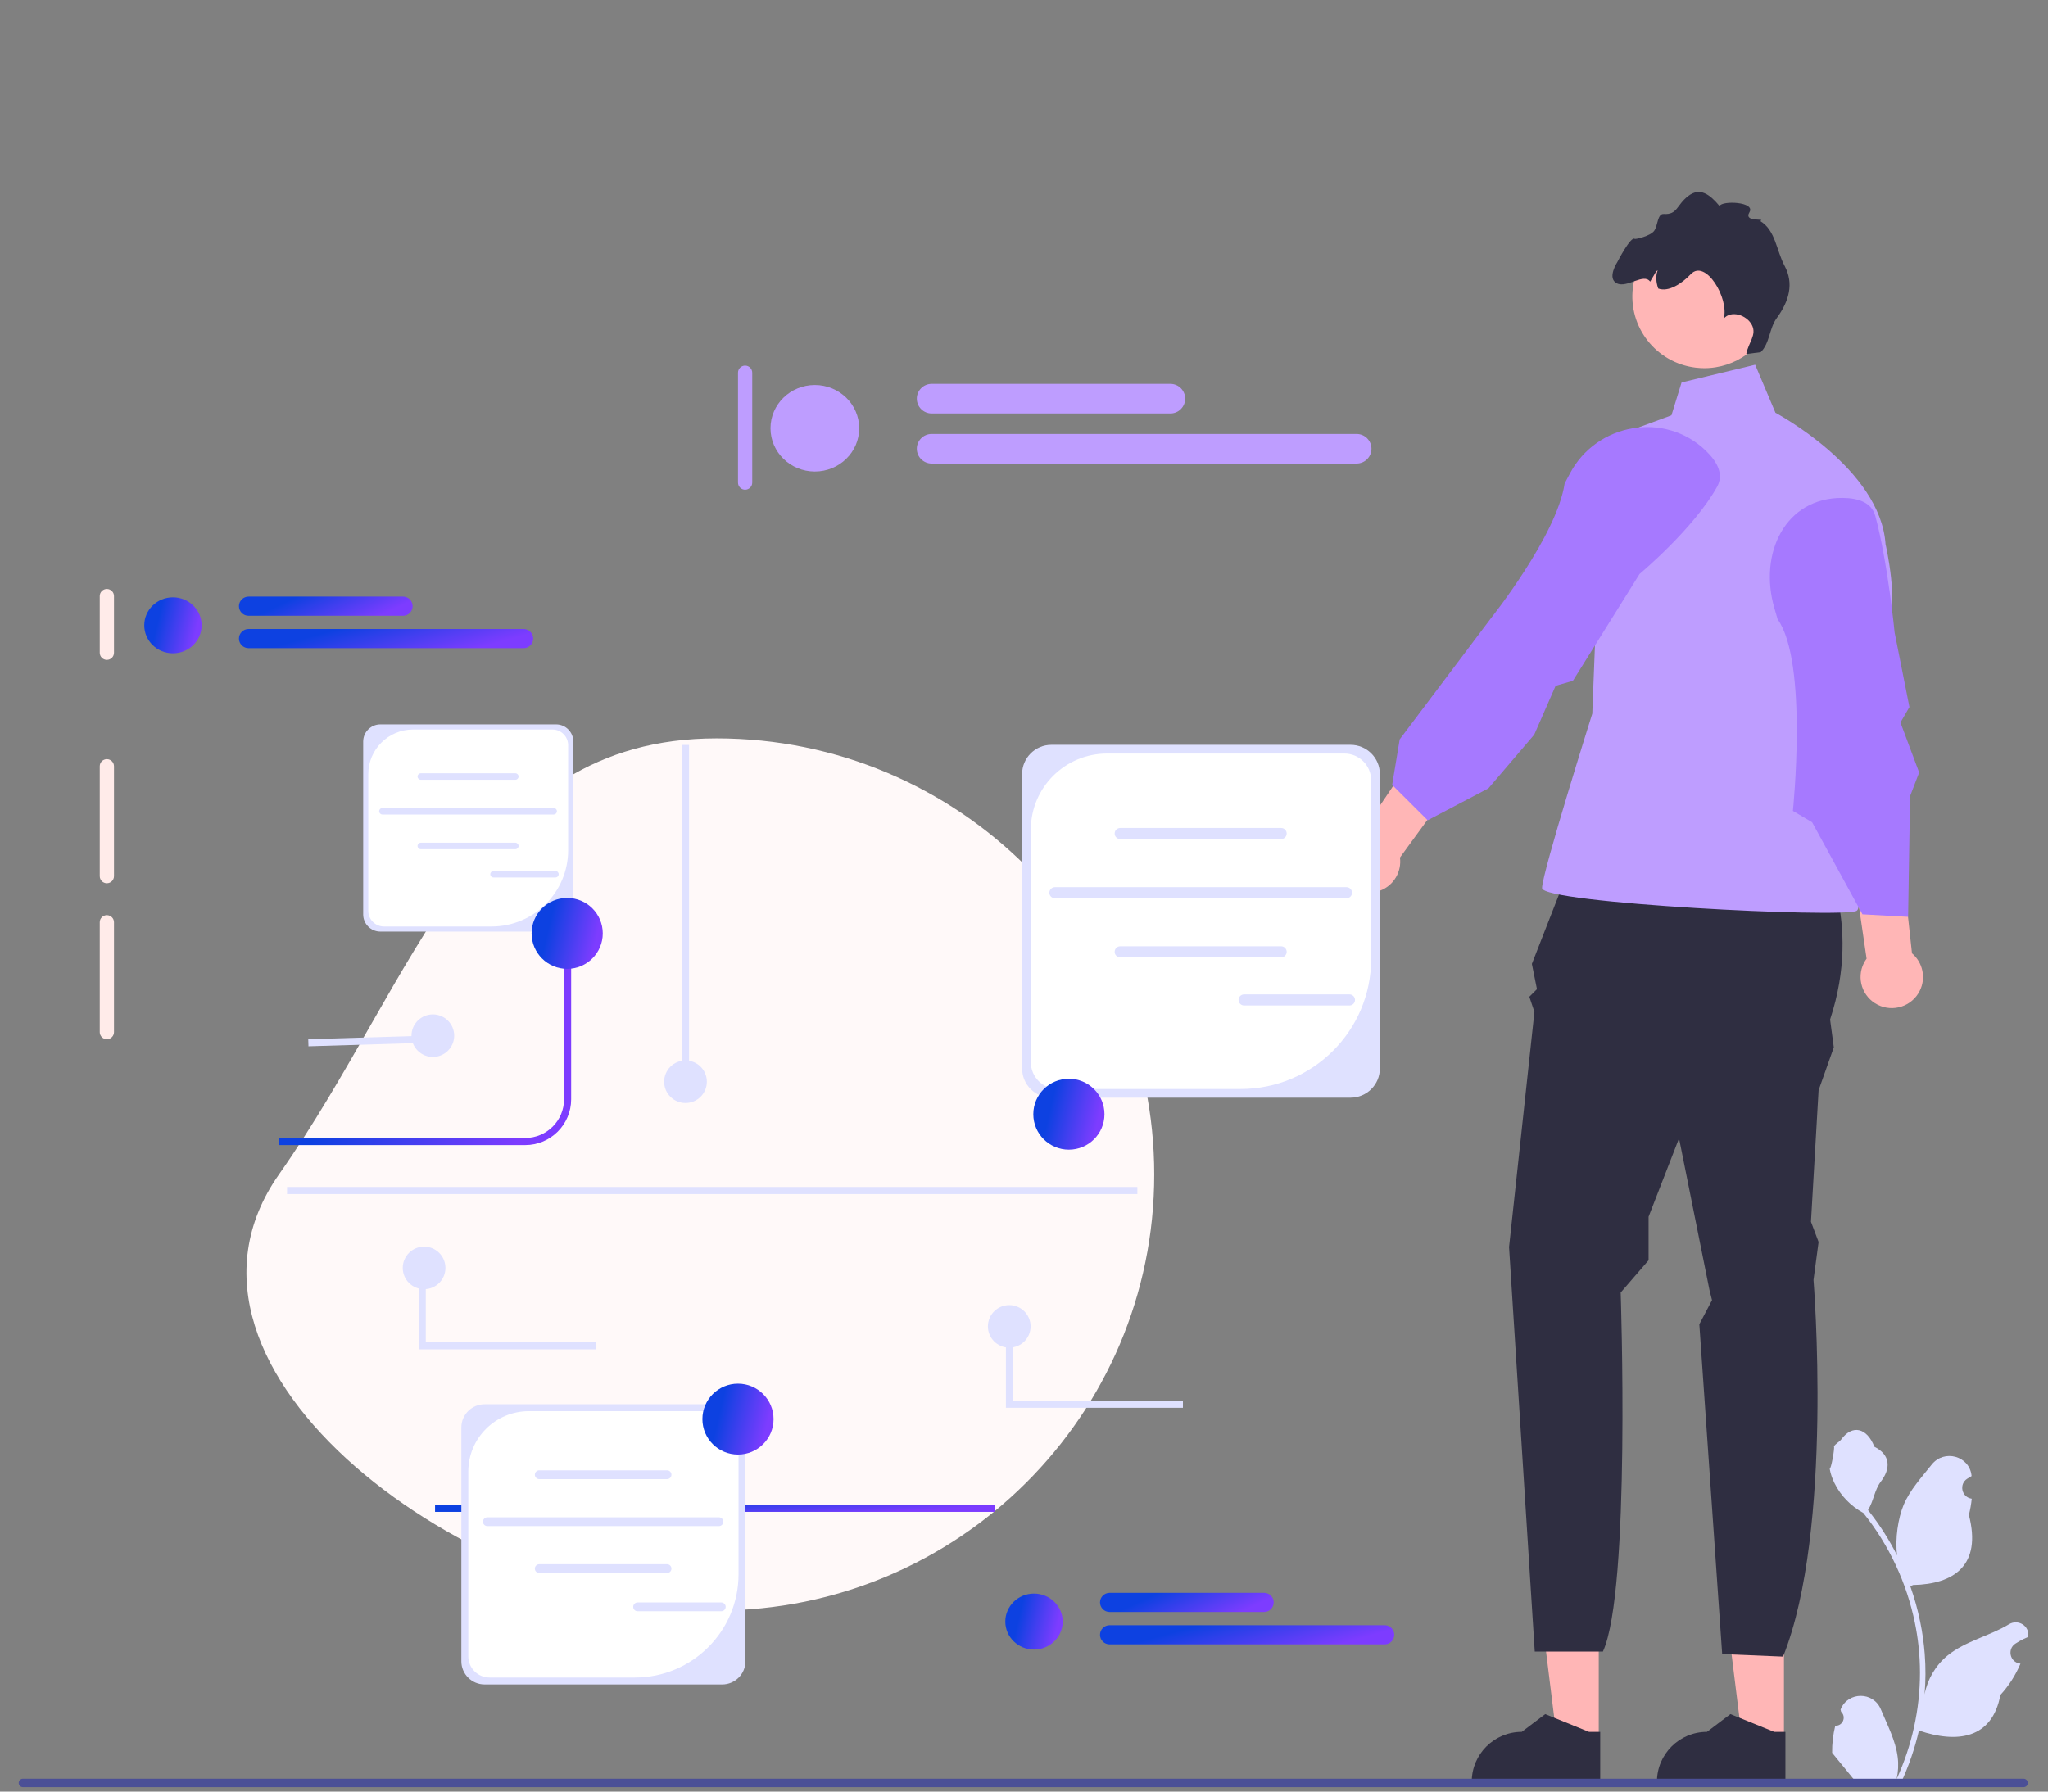 <?xml version="1.0" encoding="UTF-8"?>
<svg xmlns="http://www.w3.org/2000/svg" width="160" height="140" viewBox="0 0 160 140" fill="none">
  <rect x="0" y="0" width="160" height="140" fill="#808080" stroke="none"/>
  <path d="M139.371 135.962L136.107 135.961L134.555 123.414L139.372 123.414L139.371 135.962Z" fill="#FFB6B6"></path>
  <path d="M139.486 139.354L129.449 139.353V139.227C129.449 137.077 131.198 135.334 133.356 135.333L135.189 133.947L138.61 135.334L139.486 135.334L139.486 139.354Z" fill="#2F2E41"></path>
  <path d="M124.902 135.962L121.639 135.961L120.086 123.414L124.903 123.414L124.902 135.962Z" fill="#FFB6B6"></path>
  <path d="M125.017 139.354L114.98 139.353V139.227C114.981 137.077 116.73 135.334 118.887 135.333L120.721 133.947L124.141 135.334L125.017 135.334L125.017 139.354Z" fill="#2F2E41"></path>
  <path d="M123.345 65.938L142.176 66.333C142.176 66.333 145.561 71.864 142.976 79.668L143.266 81.841L142.077 85.199L141.482 95.472L142.077 97.052L141.68 100.016C141.68 100.016 143.266 119.573 139.302 129.451L134.545 129.254L132.761 103.482L133.752 101.596L133.553 100.806L131.175 88.953L128.796 95.077V98.48L126.616 101.003C126.616 101.003 127.409 124.315 125.228 129.056H119.902L117.895 97.447L119.877 79.075L119.48 77.889L120.075 77.297L119.678 75.321L123.345 65.938Z" fill="#2F2E41"></path>
  <path d="M131.374 29.885L137.123 28.502L138.708 32.255C138.708 32.255 146.913 36.602 147.309 42.528C147.309 42.528 148.421 47.27 147.43 49.443C146.439 51.616 142.276 58.53 142.276 58.53C142.276 58.53 146.042 70.581 145.051 71.174C144.06 71.766 120.473 70.581 120.473 69.396C120.473 68.21 124.398 55.764 124.398 55.764L125.23 34.429L130.582 32.453L131.374 29.885Z" fill="#BE9DFF"></path>
  <path d="M146.698 78.516C145.495 77.912 145.011 76.45 145.617 75.251C145.678 75.13 145.75 75.019 145.827 74.913L142.629 53.057L147.057 53.198L149.374 74.494C150.213 75.204 150.492 76.416 149.974 77.439C149.368 78.638 147.901 79.121 146.698 78.516Z" fill="#FFB6B6"></path>
  <path d="M104.679 68.2C104.195 66.947 104.821 65.54 106.079 65.057C106.205 65.009 106.333 64.974 106.462 64.948L118.818 46.611L122.004 49.68L109.372 67.01C109.516 68.098 108.905 69.183 107.833 69.594C106.576 70.077 105.164 69.453 104.679 68.2Z" fill="#FFB6B6"></path>
  <path d="M138.629 47.542C137.377 43.258 139.455 38.887 143.932 38.908C145.226 38.914 146.231 39.289 146.51 40.325C147.485 43.95 148.017 49.423 148.017 49.423L149.174 55.25L148.473 56.459L149.934 60.364L149.225 62.212L149.072 71.645L145.504 71.448L141.573 64.256L140.07 63.365C140.07 63.365 141.277 51.737 138.876 48.389L138.629 47.542Z" fill="#A679FF"></path>
  <path d="M122.65 37C124.736 33.052 130.077 32.117 133.282 35.232C134.209 36.132 134.671 37.097 134.149 38.035C132.323 41.318 128.091 44.853 128.091 44.853L122.88 53.203L121.533 53.589L119.861 57.409L116.28 61.605L111.537 64.098L108.762 61.333L109.351 57.777L116.492 48.294C116.492 48.294 121.63 41.851 122.237 37.78L122.65 37Z" fill="#A679FF"></path>
  <path d="M132.468 28.729C132.599 28.745 132.73 28.757 132.86 28.763C133.265 28.785 133.665 28.762 134.051 28.697C135.223 28.509 136.288 27.956 137.109 27.145C137.978 26.289 138.572 25.146 138.733 23.846C139.109 20.775 136.915 17.978 133.835 17.603C130.798 17.231 128.03 19.348 127.588 22.348C127.582 22.394 127.574 22.439 127.569 22.485C127.193 25.557 129.385 28.352 132.468 28.729Z" fill="#FFB6B6"></path>
  <path d="M126.32 22.143C127.118 22.536 128.422 21.3 128.921 22.011C129.002 21.858 129.092 21.709 129.18 21.568C129.26 21.442 129.375 21.174 129.507 21.128C129.34 21.531 129.377 22.078 129.551 22.546C130.338 22.839 131.368 22.19 132.097 21.422C133.241 20.219 135.109 23.305 134.667 24.902C135.23 24.218 136.449 24.604 136.863 25.386C137.276 26.167 136.578 26.792 136.428 27.662L137.555 27.52C138.266 26.829 138.217 25.666 138.802 24.866C139.78 23.528 140.159 22.162 139.424 20.78C138.772 19.559 138.711 17.978 137.514 17.273C138.037 17.019 136.178 17.417 136.675 16.587C137.173 15.758 134.515 15.658 134.342 16.101C133.582 15.195 132.816 14.598 131.882 15.324C130.964 16.038 131.059 16.789 129.981 16.722C129.475 16.691 129.531 17.63 129.23 18.04C128.931 18.448 127.769 18.709 127.713 18.666C127.406 18.426 126.362 20.464 126.362 20.464C126.362 20.464 125.515 21.744 126.32 22.143Z" fill="#2F2E41"></path>
  <path d="M55.983 57.699C74.866 57.699 90.174 72.956 90.174 91.776C90.174 110.595 74.866 125.852 55.983 125.852C37.101 125.852 10.968 107.193 21.793 91.776C32.619 76.359 37.101 57.699 55.983 57.699Z" fill="#FFF9F9"></path>
  <path d="M101.747 59.322C101.441 59.322 101.191 59.571 101.191 59.876V77.607C101.191 77.913 101.441 78.161 101.747 78.161C102.054 78.161 102.303 77.913 102.303 77.607V59.876C102.303 59.571 102.054 59.322 101.747 59.322Z" fill="#3F3D56"></path>
  <path d="M8.349 46.023C8.042 46.023 7.793 46.272 7.793 46.578V51.01C7.793 51.316 8.042 51.564 8.349 51.564C8.656 51.564 8.905 51.316 8.905 51.01V46.578C8.905 46.272 8.656 46.023 8.349 46.023Z" fill="#FFEBE9"></path>
  <path d="M8.349 59.322C8.042 59.322 7.793 59.571 7.793 59.876V68.465C7.793 68.77 8.042 69.019 8.349 69.019C8.656 69.019 8.905 68.77 8.905 68.465V59.876C8.905 59.571 8.656 59.322 8.349 59.322Z" fill="#FFEBE9"></path>
  <path d="M8.349 71.512C8.042 71.512 7.793 71.76 7.793 72.066V80.654C7.793 80.96 8.042 81.208 8.349 81.208C8.656 81.208 8.905 80.96 8.905 80.654V72.066C8.905 71.76 8.656 71.512 8.349 71.512Z" fill="#FFEBE9"></path>
  <path d="M58.212 28.57C57.906 28.57 57.656 28.819 57.656 29.124V37.713C57.656 38.018 57.906 38.267 58.212 38.267C58.519 38.267 58.768 38.018 58.768 37.713V29.124C58.768 28.819 58.519 28.57 58.212 28.57Z" fill="#BE9DFF"></path>
  <path d="M143.38 134.852C143.954 134.888 144.272 134.177 143.837 133.763L143.794 133.591C143.8 133.578 143.805 133.564 143.811 133.55C144.392 132.17 146.36 132.18 146.936 133.562C147.447 134.789 148.098 136.017 148.258 137.315C148.33 137.887 148.297 138.471 148.17 139.032C149.367 136.425 149.998 133.578 149.998 130.715C149.998 129.996 149.958 129.277 149.877 128.559C149.811 127.972 149.719 127.389 149.601 126.811C148.96 123.687 147.572 120.711 145.57 118.225C144.608 117.701 143.805 116.882 143.321 115.899C143.146 115.545 143.01 115.164 142.945 114.775C143.055 114.79 143.358 113.127 143.276 113.025C143.428 112.795 143.701 112.68 143.868 112.455C144.697 111.334 145.839 111.53 146.436 113.052C147.709 113.693 147.722 114.756 146.94 115.778C146.443 116.428 146.374 117.307 145.938 118.004C145.983 118.061 146.03 118.116 146.075 118.174C146.898 119.226 147.61 120.357 148.21 121.545C148.04 120.224 148.291 118.634 148.717 117.608C149.203 116.44 150.114 115.456 150.916 114.446C151.88 113.232 153.855 113.762 154.025 115.3C154.027 115.315 154.028 115.33 154.03 115.345C153.911 115.411 153.794 115.483 153.68 115.558C153.03 115.986 153.255 116.991 154.025 117.11L154.042 117.112C153.999 117.54 153.926 117.964 153.818 118.381C154.847 122.347 152.626 123.792 149.454 123.857C149.384 123.892 149.315 123.928 149.245 123.962C149.567 124.864 149.823 125.789 150.014 126.727C150.184 127.555 150.303 128.393 150.369 129.234C150.452 130.295 150.445 131.361 150.355 132.421L150.36 132.383C150.588 131.216 151.224 130.127 152.147 129.372C153.521 128.246 155.464 127.832 156.947 126.927C157.661 126.491 158.575 127.054 158.451 127.879L158.445 127.919C158.224 128.008 158.008 128.112 157.8 128.228C157.681 128.295 157.564 128.366 157.45 128.441C156.8 128.87 157.025 129.875 157.795 129.993L157.813 129.996C157.825 129.998 157.836 130 157.849 130.001C157.47 130.898 156.942 131.73 156.281 132.447C155.638 135.91 152.875 136.238 149.919 135.23H149.917C149.594 136.633 149.121 138.004 148.515 139.31H143.505C143.488 139.254 143.471 139.197 143.455 139.142C143.918 139.17 144.385 139.143 144.841 139.059C144.47 138.605 144.098 138.147 143.726 137.692C143.717 137.683 143.71 137.674 143.703 137.665C143.514 137.433 143.324 137.202 143.136 136.969L143.136 136.969C143.124 136.255 143.21 135.543 143.38 134.852Z" fill="#DFE1FF"></path>
  <path d="M1.461 139.324C1.461 139.507 1.608 139.654 1.792 139.654H158.091C158.275 139.654 158.422 139.507 158.422 139.324C158.422 139.141 158.275 138.994 158.091 138.994H1.792C1.608 138.994 1.461 139.141 1.461 139.324Z" fill="#4B4F96"></path>
  <path d="M41.034 89.48H21.793V88.925H41.034C42.706 88.925 44.066 87.57 44.066 85.904V72.938H44.621V85.904C44.621 87.875 43.012 89.48 41.034 89.48Z" fill="url(#paint0_linear_7950_14264)"></path>
  <path d="M77.751 117.588H33.988V118.142H77.751V117.588Z" fill="url(#paint1_linear_7950_14264)"></path>
  <path d="M105.514 85.776H82.139C80.878 85.776 79.852 84.753 79.852 83.496V60.483C79.852 59.226 80.878 58.203 82.139 58.203H105.514C106.776 58.203 107.802 59.226 107.802 60.483V83.496C107.802 84.753 106.776 85.776 105.514 85.776Z" fill="#DFE1FF"></path>
  <path d="M86.494 58.883C83.203 58.883 80.535 61.542 80.535 64.822V83.008C80.535 84.162 81.474 85.097 82.631 85.097H96.924C102.556 85.097 107.122 80.547 107.122 74.933V60.972C107.122 59.818 106.184 58.883 105.026 58.883L86.494 58.883Z" fill="white"></path>
  <path d="M100.087 65.568H87.517C87.277 65.568 87.082 65.374 87.082 65.135C87.082 64.896 87.277 64.701 87.517 64.701H100.087C100.327 64.701 100.522 64.896 100.522 65.135C100.522 65.374 100.327 65.568 100.087 65.568Z" fill="#DFE1FF"></path>
  <path d="M100.087 74.812H87.517C87.277 74.812 87.082 74.618 87.082 74.379C87.082 74.14 87.277 73.945 87.517 73.945H100.087C100.327 73.945 100.522 74.14 100.522 74.379C100.522 74.618 100.327 74.812 100.087 74.812Z" fill="#DFE1FF"></path>
  <path d="M105.194 70.193H82.415C82.176 70.193 81.981 69.999 81.981 69.76C81.981 69.521 82.176 69.326 82.415 69.326H105.194C105.434 69.326 105.629 69.521 105.629 69.76C105.629 69.999 105.434 70.193 105.194 70.193Z" fill="#DFE1FF"></path>
  <path d="M105.426 78.572H97.197C96.957 78.572 96.762 78.377 96.762 78.138C96.762 77.9 96.957 77.705 97.197 77.705H105.426C105.665 77.705 105.86 77.9 105.86 78.138C105.86 78.377 105.665 78.572 105.426 78.572Z" fill="#DFE1FF"></path>
  <path d="M56.421 131.627H37.859C36.858 131.627 36.043 130.815 36.043 129.817V111.543C36.043 110.545 36.858 109.732 37.859 109.732H56.421C57.422 109.732 58.237 110.545 58.237 111.543V129.817C58.237 130.815 57.422 131.627 56.421 131.627Z" fill="#DFE1FF"></path>
  <path d="M41.318 110.271C38.705 110.271 36.586 112.383 36.586 114.988V129.429C36.586 130.345 37.331 131.087 38.25 131.087H49.6C54.072 131.087 57.698 127.474 57.698 123.017V111.93C57.698 111.014 56.953 110.271 56.033 110.271L41.318 110.271Z" fill="white"></path>
  <path d="M52.112 115.583H42.13C41.94 115.583 41.785 115.428 41.785 115.239C41.785 115.049 41.94 114.895 42.13 114.895H52.112C52.302 114.895 52.457 115.049 52.457 115.239C52.457 115.428 52.302 115.583 52.112 115.583Z" fill="#DFE1FF"></path>
  <path d="M52.112 122.921H42.13C41.94 122.921 41.785 122.766 41.785 122.577C41.785 122.387 41.94 122.232 42.13 122.232H52.112C52.302 122.232 52.457 122.387 52.457 122.577C52.457 122.766 52.302 122.921 52.112 122.921Z" fill="#DFE1FF"></path>
  <path d="M56.164 119.255H38.076C37.885 119.255 37.73 119.1 37.73 118.911C37.73 118.721 37.885 118.566 38.076 118.566H56.164C56.354 118.566 56.509 118.721 56.509 118.911C56.509 119.1 56.354 119.255 56.164 119.255Z" fill="#DFE1FF"></path>
  <path d="M56.348 125.907H49.814C49.624 125.907 49.469 125.753 49.469 125.563C49.469 125.373 49.624 125.219 49.814 125.219H56.348C56.539 125.219 56.694 125.373 56.694 125.563C56.694 125.753 56.539 125.907 56.348 125.907Z" fill="#DFE1FF"></path>
  <path d="M43.445 72.798H29.718C28.978 72.798 28.375 72.197 28.375 71.459V57.944C28.375 57.206 28.978 56.605 29.718 56.605H43.445C44.186 56.605 44.789 57.206 44.789 57.944V71.459C44.789 72.197 44.186 72.798 43.445 72.798Z" fill="#DFE1FF"></path>
  <path d="M32.273 57.006C30.34 57.006 28.773 58.567 28.773 60.494V71.173C28.773 71.851 29.325 72.4 30.004 72.4H38.398C41.705 72.4 44.387 69.728 44.387 66.431V58.233C44.387 57.555 43.836 57.006 43.156 57.006L32.273 57.006Z" fill="white"></path>
  <path d="M40.258 60.933H32.877C32.736 60.933 32.621 60.819 32.621 60.678C32.621 60.538 32.736 60.424 32.877 60.424H40.258C40.399 60.424 40.514 60.538 40.514 60.678C40.514 60.819 40.399 60.933 40.258 60.933Z" fill="#DFE1FF"></path>
  <path d="M40.258 66.361H32.877C32.736 66.361 32.621 66.246 32.621 66.106C32.621 65.966 32.736 65.852 32.877 65.852H40.258C40.399 65.852 40.514 65.966 40.514 66.106C40.514 66.246 40.399 66.361 40.258 66.361Z" fill="#DFE1FF"></path>
  <path d="M43.253 63.648H29.877C29.736 63.648 29.621 63.533 29.621 63.393C29.621 63.253 29.736 63.139 29.877 63.139H43.253C43.394 63.139 43.509 63.253 43.509 63.393C43.509 63.533 43.394 63.648 43.253 63.648Z" fill="#DFE1FF"></path>
  <path d="M43.392 68.568H38.56C38.419 68.568 38.305 68.454 38.305 68.313C38.305 68.173 38.419 68.059 38.56 68.059H43.392C43.533 68.059 43.648 68.173 43.648 68.313C43.648 68.454 43.533 68.568 43.392 68.568Z" fill="#DFE1FF"></path>
  <path d="M83.506 89.838C85.041 89.838 86.286 88.597 86.286 87.067C86.286 85.537 85.041 84.297 83.506 84.297C81.971 84.297 80.727 85.537 80.727 87.067C80.727 88.597 81.971 89.838 83.506 89.838Z" fill="url(#paint2_linear_7950_14264)"></path>
  <path d="M44.311 75.709C45.846 75.709 47.091 74.469 47.091 72.938C47.091 71.408 45.846 70.168 44.311 70.168C42.776 70.168 41.531 71.408 41.531 72.938C41.531 74.469 42.776 75.709 44.311 75.709Z" fill="url(#paint3_linear_7950_14264)"></path>
  <path d="M57.655 113.664C59.19 113.664 60.434 112.424 60.434 110.893C60.434 109.363 59.19 108.123 57.655 108.123C56.12 108.123 54.875 109.363 54.875 110.893C54.875 112.424 56.12 113.664 57.655 113.664Z" fill="url(#paint4_linear_7950_14264)"></path>
  <path d="M63.66 36.846C65.573 36.846 67.124 35.333 67.124 33.466C67.124 31.599 65.573 30.086 63.66 30.086C61.746 30.086 60.195 31.599 60.195 33.466C60.195 35.333 61.746 36.846 63.66 36.846Z" fill="#BE9DFF"></path>
  <path d="M91.433 32.309H72.785C72.145 32.309 71.625 31.79 71.625 31.152C71.625 30.515 72.145 29.996 72.785 29.996H91.433C92.073 29.996 92.593 30.515 92.593 31.152C92.593 31.79 92.073 32.309 91.433 32.309Z" fill="#BE9DFF"></path>
  <path d="M105.985 36.223H72.785C72.145 36.223 71.625 35.704 71.625 35.066C71.625 34.429 72.145 33.91 72.785 33.91H105.985C106.625 33.91 107.146 34.429 107.146 35.066C107.146 35.704 106.625 36.223 105.985 36.223Z" fill="#BE9DFF"></path>
  <path d="M13.512 51.051C14.75 51.051 15.754 50.072 15.754 48.863C15.754 47.655 14.75 46.676 13.512 46.676C12.273 46.676 11.27 47.655 11.27 48.863C11.27 50.072 12.273 51.051 13.512 51.051Z" fill="url(#paint5_linear_7950_14264)"></path>
  <path d="M31.487 48.116H19.419C19.005 48.116 18.668 47.78 18.668 47.367C18.668 46.955 19.005 46.619 19.419 46.619H31.487C31.901 46.619 32.238 46.955 32.238 47.367C32.238 47.78 31.901 48.116 31.487 48.116Z" fill="url(#paint6_linear_7950_14264)"></path>
  <path d="M40.906 50.649H19.419C19.005 50.649 18.668 50.313 18.668 49.901C18.668 49.488 19.005 49.152 19.419 49.152H40.906C41.319 49.152 41.656 49.488 41.656 49.901C41.656 50.313 41.319 50.649 40.906 50.649Z" fill="url(#paint7_linear_7950_14264)"></path>
  <path d="M80.781 128.901C82.019 128.901 83.023 127.921 83.023 126.713C83.023 125.505 82.019 124.525 80.781 124.525C79.543 124.525 78.539 125.505 78.539 126.713C78.539 127.921 79.543 128.901 80.781 128.901Z" fill="url(#paint8_linear_7950_14264)"></path>
  <path d="M98.757 125.964H86.688C86.274 125.964 85.938 125.628 85.938 125.215C85.938 124.803 86.274 124.467 86.688 124.467H98.757C99.171 124.467 99.508 124.803 99.508 125.215C99.508 125.628 99.171 125.964 98.757 125.964Z" fill="url(#paint9_linear_7950_14264)"></path>
  <path d="M108.175 128.497H86.688C86.274 128.497 85.938 128.161 85.938 127.748C85.938 127.336 86.274 127 86.688 127H108.175C108.589 127 108.926 127.336 108.926 127.748C108.926 128.161 108.589 128.497 108.175 128.497Z" fill="url(#paint10_linear_7950_14264)"></path>
  <path d="M53.833 58.211H53.277V84.53H53.833V58.211Z" fill="#DFE1FF"></path>
  <path d="M53.554 86.192C54.476 86.192 55.222 85.448 55.222 84.529C55.222 83.611 54.476 82.867 53.554 82.867C52.633 82.867 51.887 83.611 51.887 84.529C51.887 85.448 52.633 86.192 53.554 86.192Z" fill="#DFE1FF"></path>
  <path d="M78.847 105.309C79.769 105.309 80.515 104.565 80.515 103.647C80.515 102.729 79.769 101.984 78.847 101.984C77.926 101.984 77.18 102.729 77.18 103.647C77.18 104.565 77.926 105.309 78.847 105.309Z" fill="#DFE1FF"></path>
  <path d="M33.816 82.592C34.737 82.592 35.484 81.848 35.484 80.93C35.484 80.012 34.737 79.268 33.816 79.268C32.895 79.268 32.148 80.012 32.148 80.93C32.148 81.848 32.895 82.592 33.816 82.592Z" fill="#DFE1FF"></path>
  <path d="M33.203 80.932L24.082 81.207L24.099 81.761L33.22 81.486L33.203 80.932Z" fill="#DFE1FF"></path>
  <path d="M92.416 110.008H78.586V103.645H79.142V109.454H92.416V110.008Z" fill="#DFE1FF"></path>
  <path d="M33.133 100.741C34.054 100.741 34.8 99.996 34.8 99.078C34.8 98.16 34.054 97.416 33.133 97.416C32.212 97.416 31.465 98.16 31.465 99.078C31.465 99.996 32.212 100.741 33.133 100.741Z" fill="#DFE1FF"></path>
  <path d="M46.538 105.442H32.707V99.078H33.263V104.888H46.538V105.442Z" fill="#DFE1FF"></path>
  <path d="M88.856 92.754H22.426V93.308H88.856V92.754Z" fill="#DFE1FF"></path>
  <defs>
    <linearGradient id="paint0_linear_7950_14264" x1="40.579" y1="88.775" x2="25.869" y2="84.05" gradientUnits="userSpaceOnUse">
      <stop stop-color="#7D3CFF"></stop>
      <stop offset="1" stop-color="#0D41E1"></stop>
    </linearGradient>
    <linearGradient id="paint1_linear_7950_14264" x1="70.001" y1="118.118" x2="69.909" y2="116.431" gradientUnits="userSpaceOnUse">
      <stop stop-color="#7D3CFF"></stop>
      <stop offset="1" stop-color="#0D41E1"></stop>
    </linearGradient>
    <linearGradient id="paint2_linear_7950_14264" x1="85.302" y1="89.602" x2="81.554" y2="88.727" gradientUnits="userSpaceOnUse">
      <stop stop-color="#7D3CFF"></stop>
      <stop offset="1" stop-color="#0D41E1"></stop>
    </linearGradient>
    <linearGradient id="paint3_linear_7950_14264" x1="46.106" y1="75.473" x2="42.359" y2="74.598" gradientUnits="userSpaceOnUse">
      <stop stop-color="#7D3CFF"></stop>
      <stop offset="1" stop-color="#0D41E1"></stop>
    </linearGradient>
    <linearGradient id="paint4_linear_7950_14264" x1="59.45" y1="113.428" x2="55.703" y2="112.553" gradientUnits="userSpaceOnUse">
      <stop stop-color="#7D3CFF"></stop>
      <stop offset="1" stop-color="#0D41E1"></stop>
    </linearGradient>
    <linearGradient id="paint5_linear_7950_14264" x1="14.96" y1="50.865" x2="11.944" y2="50.145" gradientUnits="userSpaceOnUse">
      <stop stop-color="#7D3CFF"></stop>
      <stop offset="1" stop-color="#0D41E1"></stop>
    </linearGradient>
    <linearGradient id="paint6_linear_7950_14264" x1="29.835" y1="48.052" x2="28.066" y2="44.319" gradientUnits="userSpaceOnUse">
      <stop stop-color="#7D3CFF"></stop>
      <stop offset="1" stop-color="#0D41E1"></stop>
    </linearGradient>
    <linearGradient id="paint7_linear_7950_14264" x1="37.586" y1="50.585" x2="36.4" y2="46.346" gradientUnits="userSpaceOnUse">
      <stop stop-color="#7D3CFF"></stop>
      <stop offset="1" stop-color="#0D41E1"></stop>
    </linearGradient>
    <linearGradient id="paint8_linear_7950_14264" x1="82.229" y1="128.714" x2="79.213" y2="127.995" gradientUnits="userSpaceOnUse">
      <stop stop-color="#7D3CFF"></stop>
      <stop offset="1" stop-color="#0D41E1"></stop>
    </linearGradient>
    <linearGradient id="paint9_linear_7950_14264" x1="97.105" y1="125.9" x2="95.336" y2="122.167" gradientUnits="userSpaceOnUse">
      <stop stop-color="#7D3CFF"></stop>
      <stop offset="1" stop-color="#0D41E1"></stop>
    </linearGradient>
    <linearGradient id="paint10_linear_7950_14264" x1="104.855" y1="128.433" x2="103.669" y2="124.194" gradientUnits="userSpaceOnUse">
      <stop stop-color="#7D3CFF"></stop>
      <stop offset="1" stop-color="#0D41E1"></stop>
    </linearGradient>
  </defs>
</svg>

